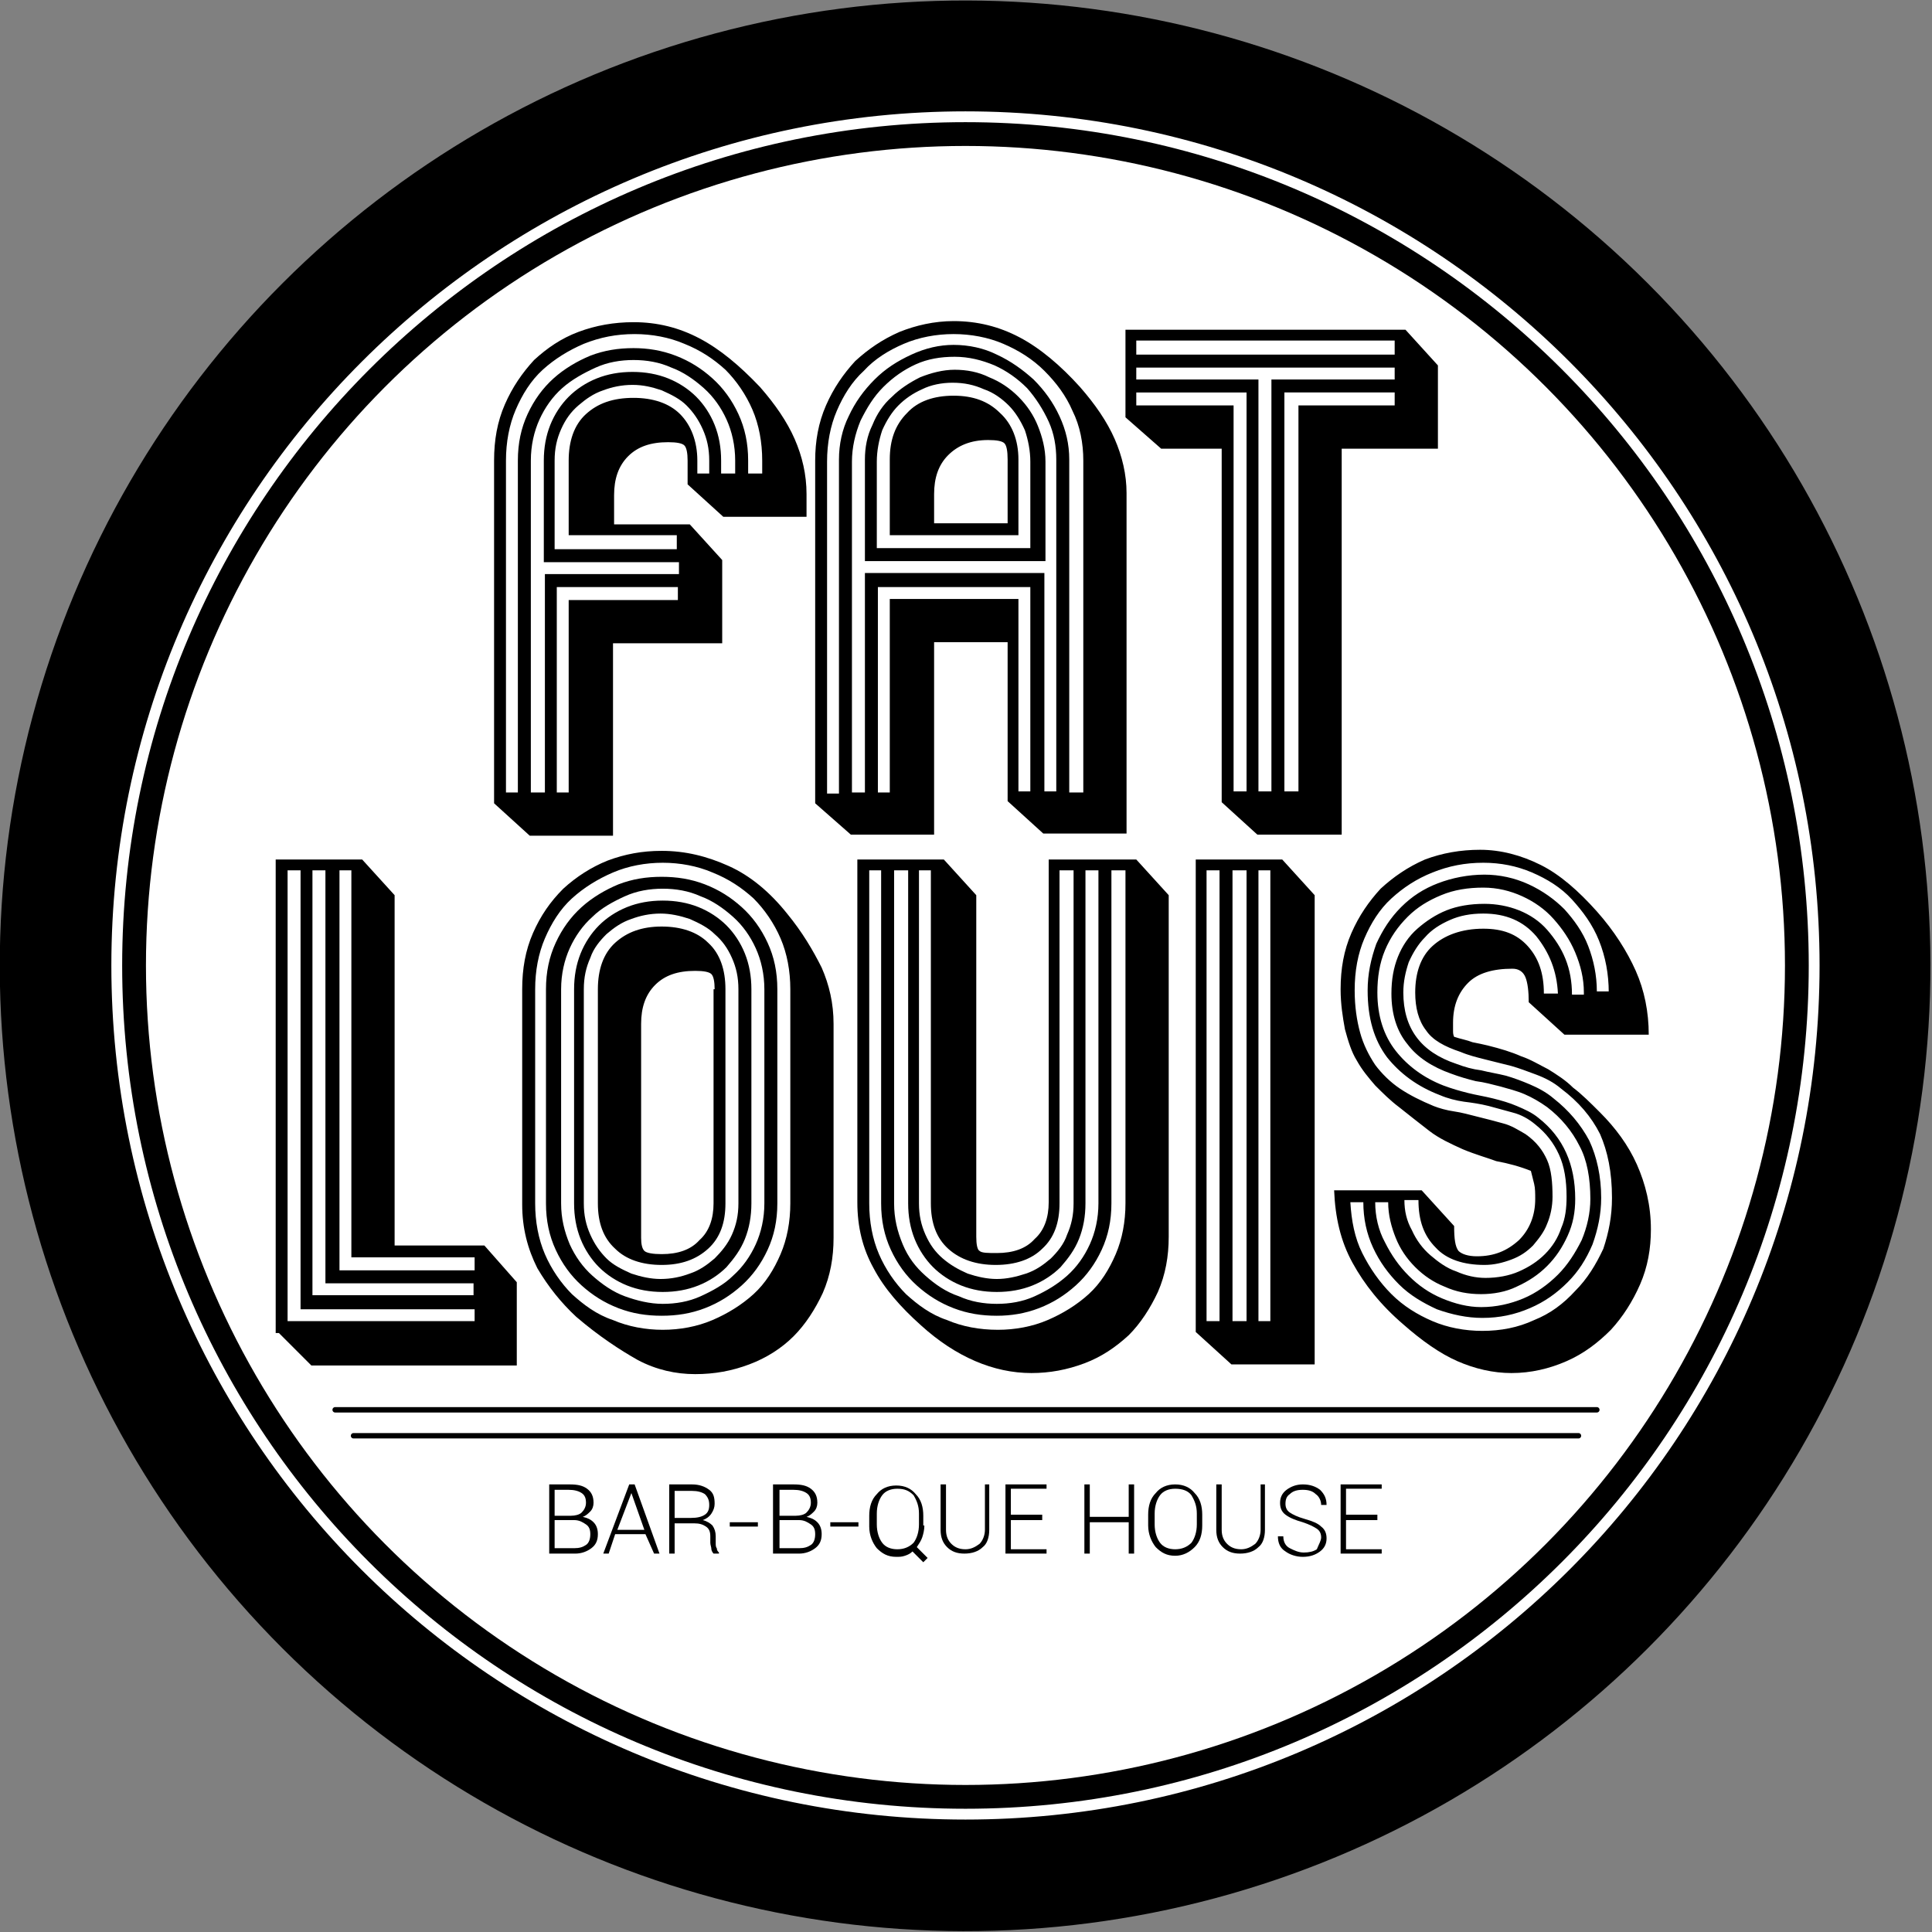<?xml version="1.0" encoding="utf-8"?>
<!-- Generator: Adobe Illustrator 24.0.2, SVG Export Plug-In . SVG Version: 6.00 Build 0)  -->
<svg version="1.1" xmlns="http://www.w3.org/2000/svg" xmlns:xlink="http://www.w3.org/1999/xlink" x="0px" y="0px"
	 viewBox="0 0 178.7 178.7" style="enable-background:new 0 0 178.7 178.7;" xml:space="preserve">
<rect x="0" y="0" width="178.7" height="178.7" fill="#808080" stroke="none"/>
<style type="text/css">
	.st0{stroke:#FFFFFF;stroke-miterlimit:1;}
	.st1{fill:#FFFFFF;}
	.st2{fill:none;stroke:#000000;stroke-width:0.5;stroke-linecap:round;stroke-miterlimit:1;}
</style>
<g id="KRUHY">
	<g>
		<ellipse transform="matrix(0.707 -0.707 0.707 0.707 -37.003 89.334)" cx="89.3" cy="89.3" rx="89.3" ry="89.3"/>
		<path class="st0" d="M167.8,89.3c0,43.4-35.1,78.5-78.5,78.5c-43.4,0-78.5-35.1-78.5-78.5C10.8,46,46,10.8,89.3,10.8
			C132.7,10.8,167.8,46,167.8,89.3z"/>
		<circle class="st1" cx="89.3" cy="89.3" r="75.8"/>
	</g>
</g>
<g id="PISMO">
	<line class="st2" x1="31" y1="130.4" x2="147.7" y2="130.4"/>
	<line class="st2" x1="32.7" y1="132.8" x2="146" y2="132.8"/>
	<g>
		<path d="M50.8,143.7v-6.4h1.9c0.7,0,1.2,0.1,1.6,0.4c0.4,0.3,0.6,0.7,0.6,1.3c0,0.3-0.1,0.6-0.3,0.8c-0.2,0.2-0.4,0.4-0.7,0.5
			c0.4,0.1,0.7,0.2,1,0.5c0.3,0.3,0.4,0.7,0.4,1.1c0,0.6-0.2,1-0.6,1.3c-0.4,0.3-0.9,0.5-1.5,0.5H50.8z M51.3,140.2h1.5
			c0.4,0,0.8-0.1,1-0.3c0.2-0.2,0.4-0.5,0.4-0.9c0-0.4-0.1-0.7-0.4-0.9c-0.3-0.2-0.7-0.3-1.2-0.3h-1.3V140.2z M51.3,140.6v2.6h1.8
			c0.5,0,0.8-0.1,1.1-0.3c0.3-0.2,0.4-0.6,0.4-1c0-0.4-0.1-0.7-0.4-0.9c-0.3-0.2-0.6-0.4-1.1-0.4h-0.1H51.3z"/>
		<path d="M59.7,141.9h-2.8l-0.6,1.8h-0.5l2.4-6.4h0.5l2.3,6.4h-0.5L59.7,141.9z M57.1,141.5h2.5l-1.2-3.4h0L57.1,141.5z"/>
		<path d="M62.4,140.8v2.9h-0.5v-6.4H64c0.7,0,1.2,0.2,1.6,0.5c0.4,0.3,0.5,0.7,0.5,1.3c0,0.3-0.1,0.6-0.3,0.9
			c-0.2,0.3-0.5,0.5-0.8,0.6c0.4,0.1,0.7,0.3,0.9,0.5c0.2,0.3,0.3,0.6,0.3,1v0.6c0,0.2,0,0.4,0.1,0.5c0,0.2,0.1,0.3,0.2,0.4v0.1
			h-0.5c-0.1-0.1-0.2-0.3-0.2-0.4c0-0.2-0.1-0.4-0.1-0.6v-0.6c0-0.4-0.1-0.7-0.4-0.9c-0.3-0.2-0.6-0.3-1.1-0.3H62.4z M62.4,140.4
			h1.5c0.6,0,1-0.1,1.3-0.3c0.3-0.2,0.4-0.5,0.4-0.9c0-0.4-0.1-0.7-0.4-1c-0.3-0.2-0.7-0.3-1.2-0.3h-1.6V140.4z"/>
		<path d="M70.1,141.2h-2.6v-0.4h2.6V141.2z"/>
		<path d="M71.5,143.7v-6.4h1.9c0.7,0,1.2,0.1,1.6,0.4c0.4,0.3,0.6,0.7,0.6,1.3c0,0.3-0.1,0.6-0.3,0.8c-0.2,0.2-0.4,0.4-0.7,0.5
			c0.4,0.1,0.7,0.2,1,0.5c0.3,0.3,0.4,0.7,0.4,1.1c0,0.6-0.2,1-0.6,1.3c-0.4,0.3-0.9,0.5-1.5,0.5H71.5z M72.1,140.2h1.5
			c0.4,0,0.8-0.1,1-0.3c0.2-0.2,0.4-0.5,0.4-0.9c0-0.4-0.1-0.7-0.4-0.9c-0.3-0.2-0.7-0.3-1.2-0.3h-1.3V140.2z M72.1,140.6v2.6h1.8
			c0.5,0,0.8-0.1,1.1-0.3c0.3-0.2,0.4-0.6,0.4-1c0-0.4-0.1-0.7-0.4-0.9c-0.3-0.2-0.6-0.4-1.1-0.4h-0.1H72.1z"/>
		<path d="M79.4,141.2h-2.6v-0.4h2.6V141.2z"/>
		<path d="M85.5,141.1c0,0.4-0.1,0.8-0.2,1.1c-0.1,0.3-0.3,0.6-0.5,0.9l1,1l-0.4,0.4l-1-1c-0.2,0.2-0.4,0.3-0.7,0.4
			c-0.3,0.1-0.5,0.1-0.8,0.1c-0.8,0-1.3-0.3-1.8-0.8c-0.4-0.5-0.7-1.2-0.7-2v-1c0-0.8,0.2-1.5,0.7-2c0.4-0.5,1-0.8,1.8-0.8
			c0.8,0,1.4,0.3,1.8,0.8c0.5,0.5,0.7,1.2,0.7,2V141.1z M85,140c0-0.7-0.2-1.2-0.5-1.7c-0.4-0.4-0.8-0.6-1.5-0.6
			c-0.6,0-1.1,0.2-1.4,0.6c-0.3,0.4-0.5,1-0.5,1.7v1c0,0.7,0.2,1.3,0.5,1.7c0.3,0.4,0.8,0.6,1.4,0.6c0.6,0,1.1-0.2,1.5-0.6
			c0.3-0.4,0.5-1,0.5-1.7V140z"/>
		<path d="M91.5,137.3v4.2c0,0.7-0.2,1.3-0.6,1.6c-0.4,0.4-1,0.6-1.7,0.6c-0.7,0-1.2-0.2-1.6-0.6c-0.4-0.4-0.6-0.9-0.6-1.6v-4.2h0.5
			v4.2c0,0.6,0.2,1,0.5,1.3c0.3,0.3,0.7,0.5,1.3,0.5c0.5,0,0.9-0.2,1.3-0.5c0.3-0.3,0.5-0.8,0.5-1.3v-4.2H91.5z"/>
		<path d="M96.4,140.6h-2.9v2.7h3.3v0.4H93v-6.4h3.8v0.4h-3.3v2.4h2.9V140.6z"/>
		<path d="M104.9,143.7h-0.5v-2.9h-3.6v2.9h-0.5v-6.4h0.5v3h3.6v-3h0.5V143.7z"/>
		<path d="M111.2,141.1c0,0.8-0.2,1.5-0.7,2c-0.5,0.5-1.1,0.8-1.8,0.8c-0.8,0-1.3-0.3-1.8-0.8c-0.4-0.5-0.7-1.2-0.7-2v-1
			c0-0.8,0.2-1.5,0.7-2c0.4-0.5,1-0.8,1.8-0.8c0.8,0,1.4,0.3,1.8,0.8c0.5,0.5,0.7,1.2,0.7,2V141.1z M110.7,140
			c0-0.7-0.2-1.2-0.5-1.7c-0.3-0.4-0.8-0.6-1.5-0.6c-0.6,0-1.1,0.2-1.4,0.6c-0.3,0.4-0.5,1-0.5,1.7v1c0,0.7,0.2,1.3,0.5,1.7
			c0.3,0.4,0.8,0.6,1.4,0.6c0.6,0,1.1-0.2,1.5-0.6c0.3-0.4,0.5-1,0.5-1.7V140z"/>
		<path d="M117,137.3v4.2c0,0.7-0.2,1.3-0.6,1.6c-0.4,0.4-1,0.6-1.7,0.6c-0.7,0-1.2-0.2-1.6-0.6c-0.4-0.4-0.6-0.9-0.6-1.6v-4.2h0.5
			v4.2c0,0.6,0.2,1,0.5,1.3c0.3,0.3,0.7,0.5,1.3,0.5c0.5,0,0.9-0.2,1.3-0.5c0.3-0.3,0.5-0.8,0.5-1.3v-4.2H117z"/>
		<path d="M122.2,142.2c0-0.3-0.1-0.6-0.4-0.8c-0.3-0.2-0.7-0.4-1.3-0.6c-0.7-0.2-1.2-0.4-1.6-0.7c-0.4-0.3-0.5-0.7-0.5-1.1
			c0-0.5,0.2-0.9,0.6-1.2c0.4-0.3,0.9-0.5,1.5-0.5c0.7,0,1.2,0.2,1.6,0.5c0.4,0.4,0.6,0.8,0.6,1.4l0,0h-0.5c0-0.4-0.2-0.8-0.5-1
			c-0.3-0.3-0.7-0.4-1.2-0.4c-0.5,0-0.9,0.1-1.2,0.4c-0.3,0.2-0.4,0.5-0.4,0.9c0,0.3,0.1,0.6,0.4,0.8s0.7,0.4,1.4,0.6
			c0.7,0.2,1.2,0.4,1.5,0.7c0.4,0.3,0.5,0.7,0.5,1.1c0,0.5-0.2,0.9-0.6,1.2c-0.4,0.3-0.9,0.5-1.6,0.5c-0.6,0-1.2-0.2-1.6-0.5
			c-0.5-0.3-0.7-0.8-0.7-1.4l0,0h0.5c0,0.5,0.2,0.9,0.6,1.1c0.4,0.2,0.8,0.4,1.3,0.4c0.5,0,0.9-0.1,1.2-0.3
			C122,142.8,122.2,142.5,122.2,142.2z"/>
		<path d="M127.4,140.6h-2.9v2.7h3.3v0.4H124v-6.4h3.8v0.4h-3.3v2.4h2.9V140.6z"/>
	</g>
	<g>
		<path d="M56.7,48.5h7.1l3,3.3v7.7H56.7v17.8h-7.7l-3.3-3V42.6c0-1.9,0.3-3.6,1-5.2c0.7-1.6,1.6-2.9,2.7-4.1c1.2-1.1,2.5-2,4.1-2.6
			c1.6-0.6,3.3-0.9,5.1-0.9c2.2,0,4.2,0.5,6.1,1.5c1.9,1,3.7,2.5,5.6,4.5c1.4,1.6,2.5,3.2,3.2,4.8c0.7,1.6,1.1,3.3,1.1,5.1v2.1h-7.7
			l-3.3-3v-2.2c0-0.7-0.1-1.2-0.3-1.4c-0.2-0.2-0.7-0.3-1.5-0.3c-1.6,0-2.8,0.4-3.7,1.3c-0.9,0.9-1.3,2.1-1.3,3.6V48.5z M47.9,42.6
			c0-1.6,0.3-3,0.9-4.3c0.6-1.3,1.4-2.4,2.4-3.3c1-0.9,2.2-1.6,3.4-2.1c1.3-0.5,2.6-0.7,4-0.7c1.3,0,2.6,0.2,3.9,0.7
			c1.3,0.5,2.4,1.2,3.4,2.1c1,0.9,1.8,2,2.4,3.3c0.6,1.3,0.9,2.7,0.9,4.3v1.2h1.3v-1.2c0-1.7-0.3-3.3-0.9-4.7
			c-0.6-1.4-1.5-2.7-2.5-3.7c-1.1-1-2.3-1.8-3.8-2.4c-1.4-0.6-3-0.9-4.6-0.9c-1.7,0-3.2,0.3-4.7,0.9c-1.4,0.6-2.7,1.4-3.8,2.4
			c-1.1,1-1.9,2.3-2.5,3.7c-0.6,1.4-0.9,3-0.9,4.7v30.7h1.1V42.6z M50.3,42.6c0-1.2,0.2-2.3,0.6-3.3c0.4-1,1-1.9,1.7-2.6
			c0.7-0.7,1.6-1.3,2.6-1.7c1-0.4,2.1-0.6,3.3-0.6c1.2,0,2.3,0.2,3.3,0.6c1,0.4,1.9,1,2.6,1.7c0.7,0.7,1.3,1.6,1.7,2.6
			c0.4,1,0.6,2.1,0.6,3.3v1.2H68v-1.2c0-1.4-0.3-2.7-0.8-3.8c-0.5-1.1-1.2-2.1-2.1-2.9c-0.9-0.8-1.9-1.5-3-1.9
			c-1.1-0.5-2.3-0.7-3.5-0.7c-1.2,0-2.4,0.2-3.5,0.7c-1.1,0.5-2.2,1.1-3.1,1.9c-0.9,0.8-1.6,1.8-2.1,2.9c-0.5,1.1-0.8,2.4-0.8,3.8
			v30.7h1.3V53.1h12.4v-1.1H50.3V42.6z M52.6,42.6c0-1.8,0.5-3.3,1.6-4.3c1.1-1,2.5-1.5,4.4-1.5c1.8,0,3.3,0.5,4.3,1.5
			c1,1,1.6,2.5,1.6,4.3v1.2h1.1v-1.2c0-1.1-0.2-2-0.6-2.9c-0.4-0.9-0.9-1.6-1.5-2.2c-0.6-0.6-1.4-1-2.3-1.4
			c-0.9-0.3-1.7-0.5-2.7-0.5c-1,0-1.9,0.2-2.7,0.5c-0.9,0.3-1.6,0.8-2.3,1.4c-0.7,0.6-1.2,1.3-1.6,2.2c-0.4,0.9-0.6,1.8-0.6,2.9v8.2
			h11.3v-1.3H52.6V42.6z M52.6,55.5h10.1v-1.2H51.5v19h1.1V55.5z"/>
		<path d="M75.4,74.3V42.6c0-1.8,0.3-3.5,1-5.1c0.7-1.6,1.6-2.9,2.7-4.1c1.2-1.1,2.5-2,4.1-2.7c1.5-0.6,3.2-1,5-1
			c2.2,0,4.2,0.5,6.1,1.5c1.9,1,3.8,2.6,5.6,4.6c1.4,1.6,2.5,3.2,3.2,4.8c0.7,1.6,1.1,3.3,1.1,5v31.5h-7.7l-3.3-3V59.4h-6.8v17.8
			h-7.7L75.4,74.3z M100.2,42.6c0-1.6-0.3-3.2-1-4.6c-0.6-1.4-1.5-2.6-2.6-3.7c-1.1-1.1-2.4-1.9-3.8-2.5c-1.4-0.6-3-0.9-4.6-0.9
			c-1.6,0-3.2,0.3-4.6,0.9c-1.4,0.6-2.7,1.4-3.7,2.5c-1.1,1-1.9,2.3-2.5,3.7c-0.6,1.4-0.9,3-0.9,4.7v30.7h1.1V42.5
			c0-1.4,0.3-2.8,0.9-4c0.6-1.3,1.4-2.4,2.4-3.4c1-1,2.1-1.7,3.4-2.3c1.3-0.6,2.6-0.9,3.9-0.9c1.4,0,2.8,0.3,4,0.9
			c1.3,0.6,2.4,1.4,3.4,2.3c1,1,1.8,2.1,2.4,3.4c0.6,1.3,0.9,2.6,0.9,4v30.8h1.3V42.6z M97.7,42.5c0-1.2-0.2-2.4-0.7-3.5
			c-0.5-1.1-1.2-2.2-2-3.1c-0.9-0.9-1.9-1.6-3-2.1c-1.2-0.5-2.4-0.8-3.7-0.8c-1.3,0-2.5,0.2-3.6,0.7c-1.1,0.5-2.1,1.2-3,2.1
			c-0.9,0.9-1.5,1.9-2.1,3.1c-0.5,1.2-0.8,2.5-0.8,3.8v30.6H80V53h16.6v20.2h1.1V42.5z M80,51.9v-9.4c0-1.1,0.2-2.2,0.7-3.2
			c0.4-1,1-1.9,1.8-2.6c0.7-0.7,1.6-1.3,2.6-1.8c1-0.4,2.1-0.7,3.2-0.7c1.1,0,2.2,0.2,3.2,0.7c1,0.4,1.9,1,2.7,1.8
			c0.8,0.8,1.4,1.7,1.8,2.7c0.4,1,0.7,2.1,0.7,3.3v9.2H80z M95.3,42.7c0-1-0.2-2-0.5-2.9c-0.4-0.9-0.9-1.7-1.5-2.3
			c-0.6-0.6-1.4-1.2-2.3-1.5c-0.9-0.4-1.8-0.6-2.9-0.6c-1,0-2,0.2-2.8,0.6c-0.9,0.4-1.6,0.9-2.2,1.5c-0.6,0.6-1.1,1.4-1.5,2.3
			c-0.3,0.9-0.5,1.9-0.5,2.9v8h14.2V42.7z M95.3,54.3H81.2v19h1.1V55.4h11.9v17.8h1.1V54.3z M82.3,49.5v-7c0-1.8,0.5-3.2,1.6-4.3
			c1-1.1,2.5-1.6,4.3-1.6c1.8,0,3.2,0.5,4.3,1.6c1.1,1,1.7,2.5,1.7,4.3v7H82.3z M86.4,48.4h6.8v-5.9c0-0.8-0.1-1.3-0.3-1.5
			c-0.2-0.2-0.7-0.3-1.5-0.3c-1.6,0-2.8,0.5-3.7,1.4c-0.9,0.9-1.3,2.1-1.3,3.6V48.4z"/>
		<path d="M104.1,38.6v-8.1H130l3,3.3v7.7h-8.9v35.7h-7.8l-3.3-3V41.5h-5.6L104.1,38.6z M129,31.5h-23.9v1.3H129V31.5z M117.6,35.1
			H129V34h-23.9v1.1h11.3v38.1h1.2V35.1z M115.3,36.3h-10.2v1.2h9v35.7h1.2V36.3z M120,37.5h9v-1.2h-10.2v36.9h1.3V37.5z"/>
	</g>
	<g>
		<path d="M47.8,118.6v7.7h-19l-3-3h-0.3V79.5h8l3,3.3v32.4h8.3L47.8,118.6z M43.8,121.1H27.8V80.5h-1.2v41.7h17.3V121.1z
			 M43.8,118.7H30.1V80.5h-1.2v39.3h14.9V118.7z M43.8,116.3H32.5V80.5h-1.1v37h12.5V116.3z"/>
		<path d="M53.3,121.8c-1.4-1.3-2.6-2.8-3.6-4.5c-0.9-1.8-1.4-3.7-1.4-5.9V91.5c0-1.9,0.3-3.6,1-5.2c0.7-1.6,1.6-2.9,2.8-4.1
			c1.2-1.1,2.6-2,4.1-2.6c1.6-0.6,3.2-0.9,5-0.9c2.2,0,4.2,0.5,6.2,1.4c2,0.9,3.8,2.4,5.4,4.4c1.4,1.7,2.4,3.4,3.2,5
			c0.7,1.6,1.1,3.3,1.1,5.2v19.8c0,1.8-0.3,3.5-1,5.1c-0.7,1.5-1.6,2.9-2.7,4c-1.1,1.1-2.5,2-4.1,2.6c-1.6,0.6-3.2,0.9-5,0.9
			c-1.8,0-3.6-0.4-5.3-1.3C57.4,124.9,55.4,123.6,53.3,121.8z M73.1,91.5c0-1.7-0.3-3.3-0.9-4.7c-0.6-1.4-1.5-2.7-2.5-3.7
			c-1.1-1-2.3-1.8-3.8-2.4c-1.4-0.6-3-0.9-4.6-0.9s-3.2,0.3-4.6,0.9c-1.4,0.6-2.7,1.4-3.8,2.4c-1.1,1-1.9,2.3-2.5,3.7
			c-0.6,1.4-0.9,3-0.9,4.7v19.8c0,1.7,0.3,3.3,0.9,4.7c0.6,1.4,1.5,2.7,2.5,3.7c1.1,1,2.3,1.9,3.8,2.4c1.4,0.6,3,0.9,4.6,0.9
			s3.2-0.3,4.6-0.9c1.4-0.6,2.7-1.4,3.8-2.4c1.1-1,1.9-2.3,2.5-3.7c0.6-1.4,0.9-3,0.9-4.7V91.5z M71.9,111.3c0,1.6-0.3,3-0.9,4.3
			c-0.6,1.3-1.4,2.4-2.4,3.3c-1,0.9-2.1,1.6-3.4,2.1c-1.3,0.5-2.6,0.7-4,0.7c-1.4,0-2.7-0.2-4-0.7c-1.3-0.5-2.4-1.2-3.4-2.1
			c-1-0.9-1.8-2-2.4-3.3c-0.6-1.3-0.9-2.7-0.9-4.3V91.5c0-1.6,0.3-3,0.9-4.3c0.6-1.3,1.4-2.4,2.4-3.3c1-0.9,2.2-1.6,3.4-2.1
			c1.3-0.5,2.6-0.7,4-0.7c1.4,0,2.7,0.2,4,0.7c1.3,0.5,2.4,1.2,3.4,2.1c1,0.9,1.8,2,2.4,3.3c0.6,1.3,0.9,2.7,0.9,4.3V111.3z
			 M70.7,91.5c0-1.4-0.3-2.7-0.8-3.8c-0.5-1.1-1.2-2.1-2.1-2.9c-0.9-0.8-1.9-1.5-3-1.9c-1.1-0.5-2.3-0.7-3.5-0.7
			c-1.2,0-2.4,0.2-3.5,0.7s-2.2,1.1-3,1.9c-0.9,0.8-1.6,1.8-2.1,2.9c-0.5,1.1-0.8,2.4-0.8,3.8v19.8c0,1.4,0.3,2.6,0.8,3.8
			c0.5,1.1,1.2,2.1,2.1,2.9c0.9,0.8,1.9,1.5,3,1.9s2.3,0.7,3.5,0.7c1.2,0,2.4-0.2,3.5-0.7c1.1-0.5,2.2-1.1,3-1.9
			c0.9-0.8,1.6-1.8,2.1-2.9s0.8-2.4,0.8-3.8V91.5z M69.5,111.3c0,1.2-0.2,2.3-0.6,3.3c-0.4,1-1,1.8-1.7,2.6
			c-0.7,0.7-1.6,1.3-2.6,1.7c-1,0.4-2.1,0.6-3.3,0.6c-1.2,0-2.3-0.2-3.3-0.6c-1-0.4-1.9-1-2.6-1.7c-0.7-0.7-1.3-1.6-1.7-2.6
			c-0.4-1-0.6-2.1-0.6-3.3V91.5c0-1.2,0.2-2.3,0.6-3.3c0.4-1,1-1.9,1.7-2.6c0.7-0.7,1.6-1.3,2.6-1.7c1-0.4,2.1-0.6,3.3-0.6
			c1.2,0,2.3,0.2,3.3,0.6c1,0.4,1.9,1,2.6,1.7c0.7,0.7,1.3,1.6,1.7,2.6c0.4,1,0.6,2.1,0.6,3.3V111.3z M68.3,91.5
			c0-1.1-0.2-2-0.6-2.9c-0.4-0.9-0.9-1.6-1.6-2.2c-0.6-0.6-1.4-1-2.3-1.4c-0.9-0.3-1.8-0.5-2.7-0.5c-1,0-1.9,0.2-2.7,0.5
			c-0.9,0.3-1.6,0.8-2.3,1.4c-0.6,0.6-1.2,1.3-1.5,2.2c-0.4,0.9-0.6,1.8-0.6,2.9v19.8c0,1.1,0.2,2,0.6,2.9c0.4,0.9,0.9,1.6,1.5,2.2
			c0.6,0.6,1.4,1,2.3,1.4c0.9,0.3,1.8,0.5,2.7,0.5c1,0,1.9-0.2,2.7-0.5c0.9-0.3,1.6-0.8,2.3-1.4c0.6-0.6,1.2-1.3,1.6-2.2
			c0.4-0.9,0.6-1.8,0.6-2.9V91.5z M67.1,111.3c0,1.8-0.5,3.2-1.6,4.2c-1.1,1-2.5,1.5-4.3,1.5c-1.8,0-3.3-0.5-4.3-1.5
			c-1.1-1-1.6-2.4-1.6-4.2V91.5c0-1.8,0.5-3.3,1.6-4.3c1.1-1,2.5-1.5,4.3-1.5c1.8,0,3.3,0.5,4.3,1.5c1.1,1,1.6,2.5,1.6,4.3V111.3z
			 M66.1,91.5c0-0.7-0.1-1.2-0.3-1.4c-0.2-0.2-0.7-0.3-1.5-0.3c-1.6,0-2.8,0.4-3.7,1.3c-0.9,0.9-1.3,2.1-1.3,3.6v19.8
			c0,0.6,0.1,1,0.3,1.2c0.2,0.2,0.8,0.3,1.6,0.3c1.5,0,2.7-0.4,3.5-1.3c0.9-0.8,1.3-2,1.3-3.4V91.5z"/>
		<path d="M97,79.5h8.1l3,3.3v31.6c0,1.8-0.3,3.5-1,5.1c-0.7,1.5-1.6,2.9-2.7,4c-1.2,1.1-2.5,2-4.1,2.6s-3.2,0.9-4.9,0.9
			c-3.5,0-7-1.5-10.2-4.4c-1.9-1.7-3.4-3.4-4.4-5.3c-1-1.8-1.5-3.8-1.5-6.1V79.5h8l3,3.3v31.6c0,0.7,0.1,1.2,0.3,1.3
			c0.2,0.2,0.8,0.2,1.6,0.2c1.5,0,2.7-0.4,3.5-1.3c0.9-0.8,1.3-2,1.3-3.4V79.5z M102.8,111.3c0,1.6-0.3,3-0.9,4.3
			c-0.6,1.3-1.4,2.4-2.4,3.3c-1,0.9-2.1,1.6-3.4,2.1c-1.3,0.5-2.6,0.7-3.9,0.7c-1.4,0-2.7-0.2-4-0.7c-1.3-0.5-2.4-1.2-3.4-2.1
			c-1-0.9-1.8-2-2.4-3.3c-0.6-1.3-0.9-2.7-0.9-4.3V80.5h-1.1v30.8c0,1.7,0.3,3.3,0.9,4.7c0.6,1.4,1.5,2.7,2.5,3.7
			c1.1,1,2.3,1.9,3.8,2.4c1.4,0.6,3,0.9,4.7,0.9c1.6,0,3.2-0.3,4.6-0.9c1.4-0.6,2.7-1.4,3.8-2.4c1.1-1,1.9-2.3,2.5-3.7
			c0.6-1.4,0.9-3,0.9-4.7V80.5h-1.3V111.3z M100.4,111.3c0,1.2-0.2,2.3-0.6,3.3c-0.4,1-1,1.8-1.7,2.6c-0.7,0.7-1.6,1.3-2.6,1.7
			c-1,0.4-2.1,0.6-3.3,0.6c-1.2,0-2.3-0.2-3.3-0.6c-1-0.4-1.9-1-2.6-1.7c-0.7-0.7-1.3-1.6-1.7-2.6c-0.4-1-0.6-2.1-0.6-3.3V80.5h-1.3
			v30.8c0,1.4,0.3,2.6,0.8,3.8s1.2,2.1,2.1,2.9c0.9,0.8,1.9,1.5,3.1,1.9c1.1,0.5,2.3,0.7,3.5,0.7c1.2,0,2.4-0.2,3.5-0.7
			c1.1-0.5,2.1-1.1,3-1.9c0.9-0.8,1.6-1.8,2.1-2.9c0.5-1.1,0.8-2.4,0.8-3.8V80.5h-1.2V111.3z M98,111.3c0,1.8-0.5,3.2-1.6,4.2
			c-1,1-2.5,1.5-4.3,1.5c-1.8,0-3.3-0.5-4.4-1.5c-1.1-1-1.6-2.4-1.6-4.2V80.5H85v30.8c0,1.1,0.2,2,0.6,2.9c0.4,0.9,0.9,1.6,1.6,2.2
			c0.7,0.6,1.4,1,2.3,1.4c0.9,0.3,1.8,0.5,2.7,0.5c0.9,0,1.8-0.2,2.7-0.5c0.9-0.3,1.6-0.8,2.3-1.4c0.6-0.6,1.2-1.3,1.5-2.2
			c0.4-0.9,0.6-1.8,0.6-2.9V80.5H98V111.3z"/>
		<path d="M121.6,82.8v43.4h-7.7l-3.3-3V79.5h8L121.6,82.8z M112.8,80.5h-1.2v41.7h1.2V80.5z M115.2,80.5H114v41.7h1.3V80.5z
			 M117.5,80.5h-1.1v41.7h1.1V80.5z"/>
		<path d="M135.3,106.3c-1.1-0.5-2.2-1-3.1-1.7c-0.9-0.7-1.8-1.4-2.8-2.2c-0.8-0.6-1.5-1.3-2.2-2c-0.6-0.7-1.2-1.4-1.7-2.3
			c-0.5-0.8-0.8-1.8-1.1-2.9c-0.2-1.1-0.4-2.3-0.4-3.7c0-1.9,0.3-3.6,1-5.2c0.7-1.6,1.6-2.9,2.7-4.1c1.2-1.1,2.5-2,4.1-2.7
			c1.6-0.6,3.3-0.9,5.1-0.9c1.9,0,3.8,0.5,5.6,1.4c1.8,0.9,3.5,2.4,5.2,4.3c1.6,1.8,2.8,3.7,3.6,5.5c0.8,1.8,1.2,3.8,1.2,5.9h-7.8
			l-3.3-3c0-1-0.1-1.8-0.3-2.3c-0.2-0.5-0.6-0.8-1.2-0.8c-1.8,0-3.2,0.4-4.1,1.3c-0.9,0.9-1.4,2.1-1.4,3.7c0,0.3,0,0.5,0,0.7
			s0,0.4,0.1,0.6c0.6,0.2,1.2,0.3,1.7,0.5c0.5,0.1,1,0.2,1.4,0.3c1.2,0.3,2.2,0.6,3.1,1c0.9,0.3,1.7,0.8,2.5,1.2
			c0.8,0.5,1.6,1,2.3,1.7c0.8,0.6,1.6,1.4,2.5,2.3c1.4,1.4,2.6,3,3.4,4.8c0.8,1.8,1.3,3.8,1.3,6c0,1.8-0.3,3.5-1,5.1
			c-0.7,1.6-1.6,3-2.7,4.2c-1.2,1.2-2.5,2.2-4.1,2.9c-1.6,0.7-3.3,1.1-5.1,1.1c-1.7,0-3.4-0.4-5-1.1c-1.6-0.7-3.3-1.9-5-3.4
			c-2.1-1.8-3.6-3.7-4.7-5.7c-1.1-2-1.6-4.2-1.7-6.7h8.1l3,3.3c0,1.2,0.1,1.9,0.4,2.3c0.3,0.3,0.9,0.5,1.7,0.5
			c1.6,0,2.8-0.5,3.9-1.5c1-1,1.5-2.3,1.5-3.8c0-0.5,0-1-0.1-1.4c-0.1-0.4-0.2-0.8-0.3-1.2c-1-0.4-2.1-0.7-3.2-0.9
			C137.6,107.1,136.5,106.8,135.3,106.3z M149.1,110.8c0-2.4-0.4-4.3-1.1-5.9c-0.8-1.6-2-3-3.6-4.2c-0.7-0.6-1.5-1-2.3-1.3
			c-0.8-0.3-1.6-0.6-2.3-0.8c-0.8-0.2-1.6-0.4-2.4-0.6c-0.8-0.2-1.6-0.4-2.3-0.7c-1.5-0.5-2.6-1.1-3.2-2c-0.7-0.9-1-2.1-1-3.5
			c0-1.8,0.5-3.3,1.6-4.3c1.1-1,2.7-1.6,4.7-1.6c1.8,0,3.1,0.5,4.1,1.6c1,1.1,1.5,2.5,1.5,4.4h1.3c-0.1-2.1-0.8-3.8-2-5.3
			c-1.2-1.4-2.8-2.1-4.9-2.1c-1.2,0-2.2,0.2-3.1,0.6c-0.9,0.4-1.7,0.9-2.3,1.6c-0.6,0.6-1.1,1.4-1.5,2.3c-0.3,0.9-0.5,1.8-0.5,2.8
			c0,3.3,1.6,5.5,4.9,6.6c0.8,0.3,1.5,0.5,2.3,0.6c0.8,0.2,1.5,0.3,2.3,0.5c0.7,0.2,1.5,0.5,2.2,0.8s1.5,0.7,2.2,1.3
			c1.4,1.1,2.5,2.4,3.3,3.9c0.7,1.5,1.1,3.3,1.1,5.3c0,1.5-0.3,2.9-0.8,4.3c-0.6,1.4-1.3,2.5-2.3,3.5c-1,1-2.1,1.8-3.5,2.4
			c-1.4,0.6-2.8,0.9-4.4,0.9c-1.4,0-2.8-0.3-4.2-0.8c-1.3-0.6-2.5-1.3-3.5-2.3c-1-1-1.8-2.1-2.4-3.4c-0.6-1.3-0.9-2.7-0.9-4.2h-1.2
			c0.1,1.7,0.4,3.3,1.1,4.7c0.7,1.4,1.6,2.7,2.7,3.8c1.1,1.1,2.4,1.9,3.8,2.5c1.4,0.6,3,0.9,4.6,0.9c1.7,0,3.3-0.3,4.8-1
			c1.5-0.6,2.7-1.5,3.8-2.7c1.1-1.1,1.9-2.4,2.6-3.9C148.8,114,149.1,112.5,149.1,110.8z M148.8,91.8c0-1.7-0.3-3.3-0.9-4.8
			c-0.6-1.5-1.5-2.7-2.5-3.8c-1-1.1-2.3-1.9-3.7-2.5c-1.4-0.6-2.9-0.9-4.5-0.9c-1.7,0-3.2,0.3-4.7,0.9c-1.5,0.6-2.7,1.4-3.8,2.4
			c-1.1,1-1.9,2.3-2.5,3.7c-0.6,1.4-0.9,3-0.9,4.8c0,1.5,0.2,2.8,0.5,3.9c0.3,1.1,0.8,2.1,1.4,3c0.6,0.8,1.4,1.6,2.3,2.2
			c0.9,0.6,1.9,1.1,3.1,1.6c0.5,0.2,1.2,0.4,1.9,0.5c0.7,0.1,1.4,0.3,2.2,0.5c0.8,0.2,1.6,0.4,2.3,0.6c0.8,0.2,1.4,0.6,2.1,1
			c1,0.7,1.6,1.5,2,2.4c0.4,0.9,0.5,2.1,0.5,3.4c0,0.9-0.2,1.8-0.5,2.5c-0.3,0.8-0.8,1.4-1.3,2c-0.6,0.6-1.2,1-2,1.3
			c-0.8,0.3-1.6,0.5-2.5,0.5c-1.9,0-3.5-0.5-4.5-1.6c-1.1-1.1-1.6-2.5-1.6-4.4h-1.3c0,1,0.2,1.9,0.7,2.8c0.4,0.9,1,1.7,1.7,2.3
			c0.7,0.6,1.5,1.2,2.4,1.5c0.9,0.4,1.8,0.6,2.7,0.6c1.1,0,2.2-0.2,3.1-0.6c0.9-0.4,1.7-0.9,2.4-1.6c0.7-0.7,1.2-1.5,1.5-2.4
			c0.4-0.9,0.5-1.9,0.5-2.9c0-1.5-0.2-2.8-0.7-3.9c-0.5-1.1-1.2-2-2.2-2.8c-0.6-0.5-1.3-0.9-2.1-1.1c-0.7-0.2-1.5-0.4-2.2-0.6
			c-0.8-0.2-1.5-0.3-2.3-0.4c-0.7-0.1-1.5-0.3-2.2-0.6c-2.1-0.8-3.7-2-4.9-3.5c-1.2-1.6-1.8-3.6-1.8-6.2c0-1.5,0.3-2.9,0.8-4.3
			c0.6-1.3,1.3-2.4,2.3-3.4c1-1,2.1-1.7,3.4-2.2c1.3-0.5,2.8-0.8,4.3-0.8c1.4,0,2.8,0.3,4.1,0.9c1.3,0.6,2.4,1.4,3.3,2.3
			c0.9,1,1.7,2.1,2.2,3.4c0.5,1.3,0.8,2.7,0.8,4.2H148.8z M146.5,91.8c0-1.3-0.3-2.5-0.8-3.7c-0.5-1.2-1.2-2.2-2-3.1
			c-0.8-0.9-1.8-1.6-2.9-2.1c-1.1-0.5-2.3-0.8-3.6-0.8c-1.4,0-2.7,0.2-3.9,0.7c-1.2,0.5-2.2,1.1-3.1,2c-0.9,0.9-1.6,1.9-2.1,3.1
			c-0.5,1.2-0.7,2.5-0.7,3.9c0,2.2,0.6,4,1.7,5.4c1.1,1.4,2.6,2.5,4.4,3.2c0.8,0.3,1.5,0.5,2.3,0.7c0.8,0.2,1.5,0.3,2.3,0.5
			c0.8,0.2,1.5,0.4,2.2,0.7c0.7,0.3,1.4,0.6,2,1.1c2.3,1.8,3.4,4.3,3.4,7.5c0,1.2-0.2,2.3-0.7,3.4c-0.5,1.1-1.1,2-1.9,2.8
			c-0.8,0.8-1.7,1.4-2.8,1.9c-1,0.5-2.2,0.7-3.3,0.7c-1.2,0-2.3-0.2-3.4-0.7c-1-0.4-1.9-1-2.7-1.8c-0.8-0.8-1.4-1.7-1.8-2.7
			c-0.4-1-0.7-2.1-0.7-3.3h-1.2c0,1.3,0.3,2.6,0.9,3.7c0.6,1.2,1.3,2.2,2.2,3.1c0.9,0.9,1.9,1.6,3.1,2.1c1.2,0.5,2.4,0.8,3.6,0.8
			c1.4,0,2.7-0.3,3.9-0.8c1.2-0.5,2.3-1.3,3.2-2.2c0.9-0.9,1.6-2,2.2-3.2c0.5-1.2,0.8-2.5,0.8-3.8c0-1.9-0.3-3.6-1-4.9
			c-0.7-1.4-1.7-2.6-3-3.6c-0.7-0.5-1.4-0.9-2.1-1.2c-0.7-0.3-1.5-0.5-2.2-0.7c-0.8-0.2-1.5-0.4-2.3-0.5c-0.8-0.2-1.5-0.4-2.3-0.7
			c-1.7-0.6-3.1-1.5-4-2.7c-1-1.2-1.5-2.8-1.5-4.7c0-1.3,0.2-2.4,0.6-3.4c0.4-1,1-1.9,1.8-2.6c0.8-0.7,1.7-1.3,2.7-1.7
			c1-0.4,2.2-0.6,3.5-0.6c1.1,0,2.2,0.2,3.2,0.6c1,0.4,1.9,1,2.6,1.8c0.7,0.8,1.3,1.7,1.7,2.7c0.4,1,0.6,2.1,0.6,3.3H146.5z"/>
	</g>
</g>
</svg>
